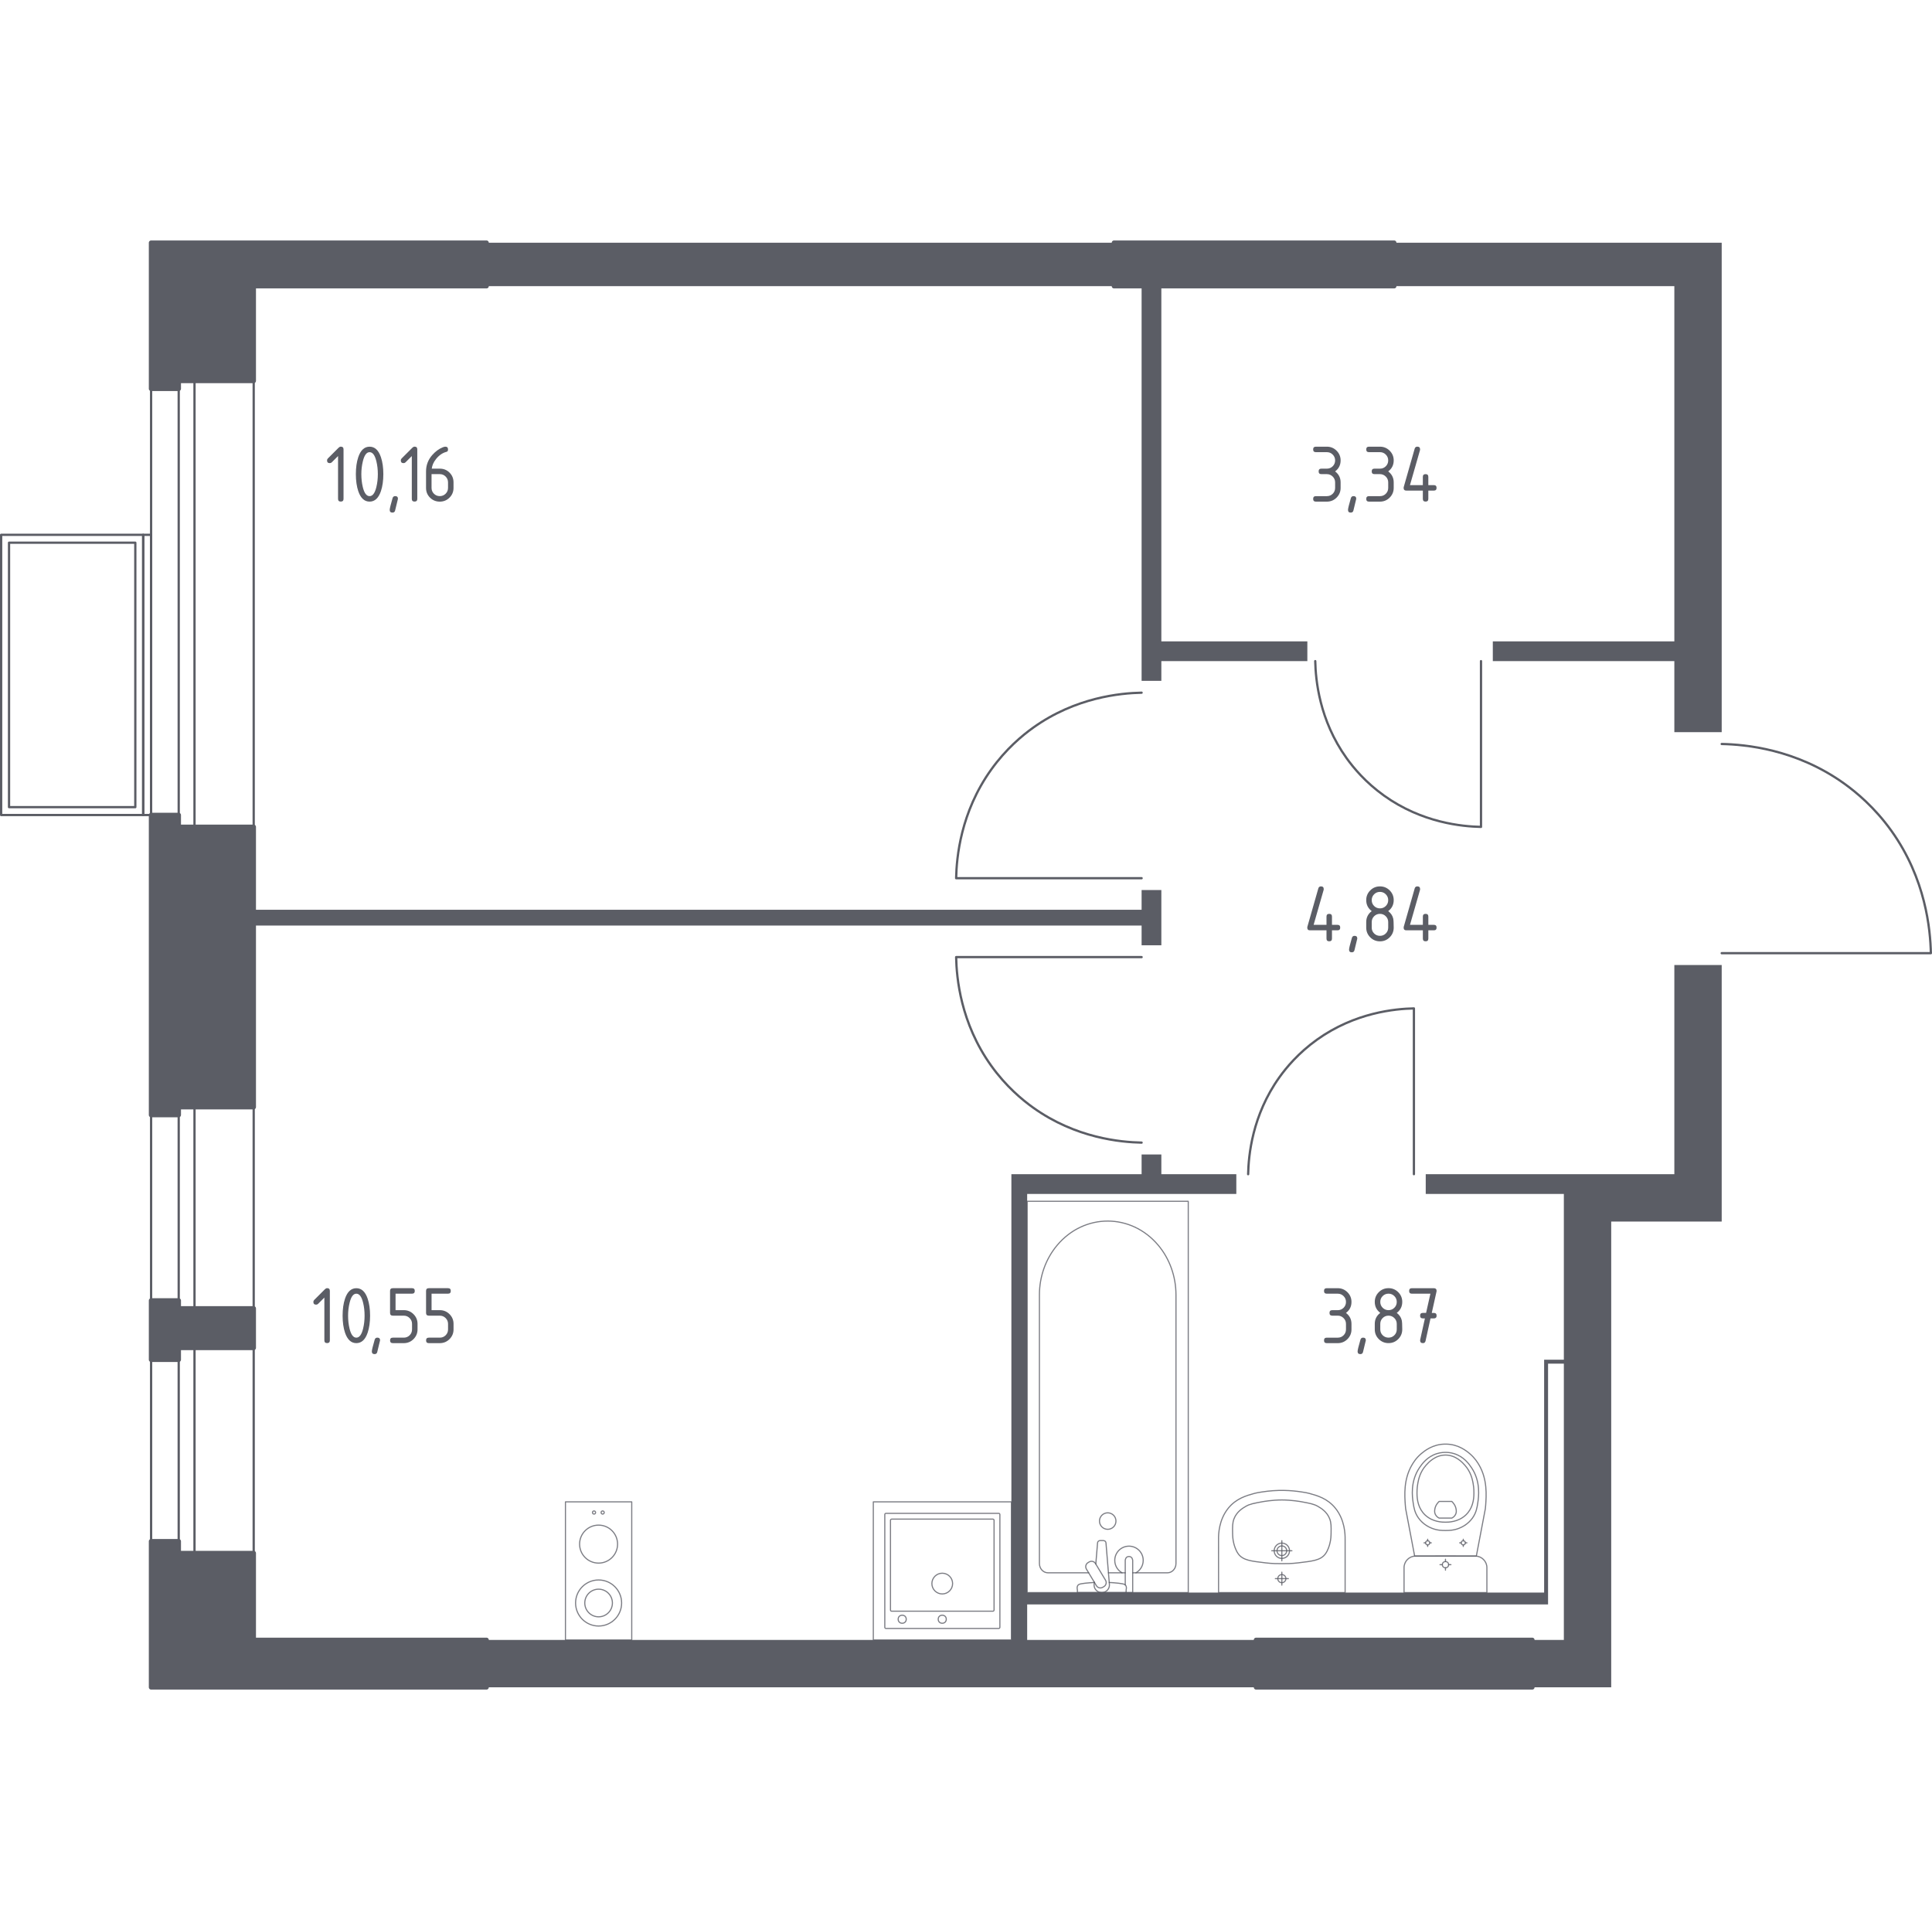 <?xml version="1.0" encoding="utf-8"?>
<!-- Generator: Adobe Illustrator 27.0.0, SVG Export Plug-In . SVG Version: 6.00 Build 0)  -->
<svg version="1.1" xmlns="http://www.w3.org/2000/svg" xmlns:xlink="http://www.w3.org/1999/xlink" x="0px" y="0px"
	 viewBox="0 0 1001.18 1000" style="enable-background:new 0 0 1001.18 1000;" xml:space="preserve">
<style type="text/css">
	.st0{fill:none;stroke:#5B5D65;stroke-width:1.178;stroke-linecap:round;stroke-linejoin:round;stroke-miterlimit:10;}
	.st1{fill:#5B5D65;}
	.st2{opacity:0.8;fill:none;stroke:#5B5D65;stroke-width:0.589;stroke-linecap:round;stroke-linejoin:round;stroke-miterlimit:10;}
	.st3{fill:#5B5D65;stroke:#5B5D65;stroke-width:2.356;stroke-linecap:round;stroke-linejoin:round;stroke-miterlimit:10;}
</style>
<g id="Слой_1">
</g>
<g id="Окна_x2C__двери">
	<g>
		<path class="st0" d="M892.2,385.48c12.19,0.26,38.46,2.61,63.4,20.45c6.3,4.51,15.84,12.39,24.54,24.54
			c17.84,24.94,20.19,51.2,20.45,63.39H892.2"/>
		<path class="st0" d="M646.8,608.38c0.2-9.66,2.07-30.48,16.21-50.24c3.57-4.99,9.82-12.56,19.45-19.45
			c19.76-14.14,40.58-16,50.24-16.21v85.89"/>
		<path class="st0" d="M681.57,342.54c0.2,9.66,2.07,30.48,16.21,50.24c3.57,4.99,9.82,12.56,19.45,19.45
			c19.76,14.14,40.58,16,50.24,16.21v-85.89"/>
		<path class="st0" d="M591.59,592.02c-10.81-0.23-34.11-2.31-56.22-18.14c-5.59-4-14.05-10.98-21.76-21.76
			c-15.82-22.11-17.91-45.41-18.13-56.22h96.12"/>
		<path class="st0" d="M591.59,358.9c-10.81,0.23-34.11,2.31-56.22,18.14c-5.59,4-14.05,10.98-21.76,21.76
			c-15.82,22.11-17.91,45.41-18.13,56.22h96.12"/>
		<g>
			<rect x="0.59" y="277.1" class="st0" width="73.62" height="145.19"/>
			<rect x="74.21" y="277.1" class="st0" width="4.09" height="145.19"/>
			<rect x="4.68" y="281.19" class="st0" width="65.44" height="137.01"/>
		</g>
		<g>
			<rect x="92.61" y="197.34" class="st0" width="8.18" height="231.08"/>
			<rect x="78.3" y="197.34" class="st0" width="53.17" height="231.08"/>
		</g>
		<g>
			<rect x="92.61" y="573.62" class="st0" width="8.18" height="104.29"/>
			<rect x="78.3" y="573.62" class="st0" width="53.17" height="104.29"/>
		</g>
		<g>
			<rect x="92.61" y="698.36" class="st0" width="8.18" height="106.34"/>
			<rect x="78.3" y="698.36" class="st0" width="53.17" height="106.34"/>
		</g>
	</g>
</g>
<g id="Шахты">
</g>
<g id="Перегородки">
	<g>
		<rect x="252.12" y="125.77" class="st1" width="325.15" height="22.49"/>
		<polygon class="st1" points="867.66,500 867.66,608.38 738.83,608.38 738.83,618.61 810.4,618.61 810.4,704.5 800.18,704.5 
			800.18,825.15 532.29,825.15 532.29,618.61 640.67,618.61 640.67,608.38 601.82,608.38 601.82,598.16 591.59,598.16 
			591.59,608.38 524.11,608.38 524.11,849.69 252.12,849.69 252.12,874.23 650.9,874.23 650.9,849.69 532.29,849.69 532.29,831.29 
			802.22,831.29 802.22,706.54 810.4,706.54 810.4,849.69 794.04,849.69 794.04,874.23 834.94,874.23 834.94,632.92 892.2,632.92 
			892.2,500 		"/>
		<polygon class="st1" points="591.59,461.15 591.59,471.37 131.47,471.37 131.47,479.55 591.59,479.55 591.59,489.77 
			601.82,489.77 601.82,461.15 		"/>
		<polygon class="st1" points="601.82,332.31 601.82,148.26 591.59,148.26 591.59,352.76 601.82,352.76 601.82,342.54 
			677.48,342.54 677.48,332.31 		"/>
		<polygon class="st1" points="722.47,125.77 722.47,148.26 867.66,148.26 867.66,332.31 773.59,332.31 773.59,342.54 
			867.66,342.54 867.66,379.35 892.2,379.35 892.2,125.77 		"/>
	</g>
</g>
<g id="Пунктир">
</g>
<g id="Сантехника">
	<g>
		<g>
			<circle class="st2" cx="312.3" cy="783.67" r="0.81"/>
			<circle class="st2" cx="307.83" cy="783.67" r="0.81"/>
		</g>
		<circle class="st2" cx="310.2" cy="830.55" r="11.93"/>
		<g>
			<circle class="st2" cx="310.19" cy="800.04" r="9.84"/>
		</g>
		
			<rect x="293.02" y="778.14" transform="matrix(-1 6.535897e-07 -6.535897e-07 -1 620.392 1627.832)" class="st2" width="34.35" height="71.55"/>
		<circle class="st2" cx="310.2" cy="830.55" r="7.16"/>
	</g>
	<g>
		
			<rect x="452.55" y="778.14" transform="matrix(-1 1.627308e-06 -1.627308e-06 -1 976.659 1627.831)" class="st2" width="71.55" height="71.55"/>
		<circle class="st2" cx="488.28" cy="820.49" r="5.37"/>
		<circle class="st2" cx="488.28" cy="838.96" r="2.09"/>
		<circle class="st2" cx="467.53" cy="838.96" r="2.09"/>
		<path class="st2" d="M459.11,784.1l58.44,0c0.33,0,0.6,0.27,0.6,0.6l0,58.44c0,0.33-0.27,0.6-0.6,0.6l-58.44,0
			c-0.33,0-0.6-0.27-0.6-0.6l0-58.44C458.51,784.37,458.78,784.1,459.11,784.1z"/>
		<path class="st2" d="M462.06,787.09l52.47,0c0.33,0,0.6,0.27,0.6,0.6l0,46.51c0,0.33-0.27,0.6-0.6,0.6l-52.47,0
			c-0.33,0-0.6-0.27-0.6-0.6l0-46.51C461.47,787.36,461.74,787.09,462.06,787.09z"/>
	</g>
	<g>
		<g>
			<line class="st2" x1="574.41" y1="814.91" x2="583.11" y2="814.91"/>
			<path class="st2" d="M586.97,814.91h17.99c2.46,0,4.44-2.15,4.44-4.8l0-139.23c0-9.5-3.28-18.67-9.19-25.7
				c-14.04-16.69-38.34-16.69-52.37,0c-5.92,7.03-9.2,16.21-9.2,25.7l0,139.23c0,2.65,1.99,4.8,4.45,4.8l21.07,0"/>
			<rect x="532.29" y="622.42" class="st2" width="83.48" height="202.73"/>
			<path class="st2" d="M574.03,783.83c2.36,0,4.27,1.91,4.27,4.27c0,2.36-1.91,4.27-4.27,4.27c-2.36,0-4.27-1.91-4.27-4.27
				C569.75,785.74,571.67,783.83,574.03,783.83z"/>
			<path class="st2" d="M583.11,825.15h3.86v-6.29v-0.43v-9.93c0,0-0.07-2.04-1.93-2.04c-1.86,0-1.93,2.04-1.93,2.04v9.93v0.43v2.32
				"/>
			<path class="st2" d="M567.08,819.75l-0.1,1.25c-0.16,1.99,1.33,3.87,3.52,4.12c0.15,0.02,0.29,0.03,0.44,0.03
				c0.15,0,0.29-0.01,0.44-0.03c2.19-0.26,3.68-2.14,3.53-4.12l-1.78-21.56c0-0.69-0.61-1.24-1.38-1.24h-1.62
				c-0.77,0-1.37,0.56-1.37,1.24l-0.9,10.92"/>
			<path class="st2" d="M563.79,809.66l0.63-0.38c1.13-0.67,2.6-0.31,3.27,0.82l5.21,8.65c0.68,1.12,0.31,2.6-0.81,3.28l-0.64,0.38
				c-1.11,0.68-2.59,0.31-3.27-0.81l-5.21-8.65C562.3,811.81,562.67,810.34,563.79,809.66z"/>
			<path class="st2" d="M567.19,819.92c-3.04,0.16-6.99,0.48-8.05,1.01c-1.47,0.75-0.82,2.85-0.82,2.85v1.34l25.25,0v-1.34
				c0,0,0.65-2.1-0.82-2.85c-1.04-0.53-4.9-0.84-7.93-1.01"/>
			<path class="st2" d="M588.64,814.91c2.25-1.26,3.78-3.67,3.78-6.44c0-4.07-3.3-7.37-7.37-7.37c-4.07,0-7.37,3.3-7.37,7.37
				c0,2.76,1.52,5.18,3.78,6.44"/>
		</g>
		<g>
			<path class="st2" d="M770.52,825.15v-11.72v-1.2c0-3.3-2.7-5.99-6.01-5.99l-30.91,0c-3.31,0-6.01,2.7-6.01,5.99v1.2l0,11.72
				L770.52,825.15z"/>
			<ellipse class="st2" cx="749.06" cy="810.7" rx="1.62" ry="1.62"/>
			<line class="st2" x1="751.89" y1="810.7" x2="750.68" y2="810.7"/>
			<line class="st2" x1="747.43" y1="810.7" x2="746.22" y2="810.7"/>
			<line class="st2" x1="749.06" y1="807.88" x2="749.06" y2="809.09"/>
			<line class="st2" x1="749.06" y1="812.32" x2="749.06" y2="813.53"/>
			<line class="st2" x1="760.16" y1="799.38" x2="759.35" y2="799.38"/>
			<line class="st2" x1="757.2" y1="799.38" x2="756.4" y2="799.38"/>
			<line class="st2" x1="758.28" y1="797.51" x2="758.28" y2="798.31"/>
			<line class="st2" x1="758.28" y1="800.46" x2="758.28" y2="801.26"/>
			<ellipse class="st2" cx="758.28" cy="799.38" rx="1.08" ry="1.07"/>
			<ellipse class="st2" cx="739.83" cy="799.38" rx="1.08" ry="1.07"/>
			<line class="st2" x1="741.71" y1="799.38" x2="740.91" y2="799.38"/>
			<line class="st2" x1="738.76" y1="799.38" x2="737.95" y2="799.38"/>
			<line class="st2" x1="739.83" y1="797.51" x2="739.83" y2="798.31"/>
			<line class="st2" x1="739.83" y1="800.46" x2="739.83" y2="801.26"/>
			<path class="st2" d="M728.24,779.75c0.06,0.83,0.13,1.51,0.18,1.96c1.56,8.18,3.11,16.36,4.67,24.54c5.33,0,10.65,0,15.98-0.01
				c5.33,0,10.65,0,15.98,0.01c1.56-8.18,3.11-16.36,4.67-24.54c0.05-0.45,0.12-1.13,0.18-1.96c0.34-4.9,0.92-13.17-3.39-20.62
				c-0.7-1.2-2.13-3.62-4.86-5.94c-1.64-1.39-5.98-4.96-12.42-4.96c-0.05,0-0.1,0-0.16,0c-0.05,0-0.1,0-0.16,0
				c-6.43,0-10.78,3.58-12.42,4.96c-2.73,2.31-4.16,4.74-4.86,5.94C727.31,766.58,727.89,774.84,728.24,779.75z"/>
			<path class="st2" d="M732.32,778.67c0.35,2.41,0.78,5.11,2.77,7.88c2.45,3.41,5.74,4.8,6.82,5.24c2.92,1.19,5.42,1.19,7.15,1.19
				s4.23,0,7.15-1.19c1.07-0.44,4.36-1.82,6.82-5.24c1.99-2.77,2.41-5.47,2.77-7.88c0.45-3.07,1.62-11.1-3.32-18.33
				c-1.23-1.8-3.87-5.6-8.94-7.17c-1.05-0.33-4.68-1.32-8.95,0c-5.07,1.57-7.7,5.37-8.94,7.17
				C730.7,767.57,731.87,775.6,732.32,778.67z"/>
			<path class="st2" d="M738.55,784.99c3.97,3.71,9.15,3.7,10.5,3.69c1.36,0.01,6.53,0.02,10.5-3.69c3.51-3.28,4.27-7.79,4.25-11.36
				c0.04-2.48-0.32-4.48-0.46-5.28c-0.35-1.95-1.21-5.8-4.23-9.18c-1.22-1.37-4.7-5.26-10.03-5.27c-5.37-0.01-8.88,3.92-10.09,5.27
				c-3.02,3.38-3.88,7.22-4.23,9.18c-0.14,0.79-0.5,2.8-0.46,5.28C734.28,777.21,735.04,781.71,738.55,784.99z"/>
			<path class="st2" d="M743.8,784.64c0.57,1.19,1.6,1.74,1.98,1.91c2.18,0,4.37,0,6.55,0c0.38-0.18,1.41-0.72,1.98-1.91
				c0.47-0.98,0.36-1.88,0.28-2.52c-0.28-2.15-1.63-3.61-2.26-4.2c-2.18,0-4.37,0-6.55,0c-0.61,0.57-1.94,1.97-2.25,4.08
				C743.44,782.67,743.31,783.62,743.8,784.64z"/>
		</g>
		<g>
			<path class="st2" d="M661.75,803.48c0-1.38,1.13-2.5,2.51-2.5c1.38,0,2.51,1.12,2.51,2.5c0,1.39-1.12,2.51-2.51,2.51
				C662.88,805.99,661.75,804.87,661.75,803.48z"/>
			<path class="st2" d="M660.29,803.48c0-2.19,1.79-3.97,3.98-3.97c2.19,0,3.97,1.78,3.97,3.97c0,2.2-1.78,3.97-3.97,3.97
				C662.07,807.46,660.29,805.68,660.29,803.48z"/>
			<path class="st2" d="M631.47,825.15h0.01l65.57,0h0.01c0-9.1,0-18.21,0-27.31c0-0.06,0-0.13-0.01-0.2
				c0.06-2.78-0.17-10.2-5.05-16.22c-4.1-5.05-9.36-6.51-13.47-7.64c-1.18-0.33-2.05-0.45-3.79-0.73c-5.57-0.9-12.73-1.32-20.96,0
				c-1.74,0.28-2.61,0.4-3.79,0.73c-4.11,1.14-9.37,2.6-13.47,7.64c-4.88,6.02-5.11,13.44-5.05,16.22c0,0.07-0.01,0.14-0.01,0.2
				C631.47,806.94,631.47,816.05,631.47,825.15z"/>
			<path class="st2" d="M638.74,794.17c0.03,1.61,0.07,3.42,0.66,5.67c0.2,0.74,0.88,3.32,2.26,5.22c2.52,3.48,6.85,3.79,14.15,4.69
				c3.47,0.43,6.33,0.42,8.45,0.41c0,0,0,0,0,0s0,0,0,0c2.11,0.01,4.97,0.02,8.45-0.41c7.29-0.9,11.62-1.21,14.15-4.69
				c1.35-1.86,2.03-4.36,2.23-5.11c0.62-2.29,0.66-4.14,0.69-5.78c0.05-3.22,0.08-5.12-0.72-7.22c-1.43-3.73-4.52-5.54-6.13-6.48
				c-2.04-1.19-4.28-1.6-8.76-2.42c0,0-4.89-0.89-9.91-0.89c0,0,0,0,0,0c0,0,0,0,0,0c-5.01,0-9.91,0.89-9.91,0.89
				c-4.45,0.81-6.67,1.21-8.67,2.37c-1.63,0.94-4.78,2.76-6.22,6.52C638.66,789.05,638.69,790.97,638.74,794.17z"/>
			<line class="st2" x1="669.48" y1="803.49" x2="659.05" y2="803.49"/>
			<line class="st2" x1="664.26" y1="798.27" x2="664.26" y2="808.7"/>
			<path class="st2" d="M662.16,817.93c0-1.16,0.94-2.1,2.1-2.1c1.16,0,2.1,0.94,2.1,2.1c0,1.16-0.94,2.1-2.1,2.1
				C663.11,820.04,662.16,819.1,662.16,817.93z"/>
			<line class="st2" x1="667.62" y1="817.93" x2="660.9" y2="817.93"/>
			<line class="st2" x1="664.26" y1="814.58" x2="664.26" y2="821.29"/>
		</g>
	</g>
</g>
<g id="Несущие">
	<g>
		<polygon class="st3" points="252.12,849.69 131.47,849.69 131.47,804.7 92.61,804.7 92.61,798.57 78.3,798.57 78.3,874.23 
			252.12,874.23 		"/>
		<polygon class="st3" points="92.61,677.91 92.61,673.82 78.3,673.82 78.3,704.5 92.61,704.5 92.61,698.36 131.47,698.36 
			131.47,677.91 		"/>
		<polygon class="st3" points="131.47,428.43 92.61,428.43 92.61,422.29 78.3,422.29 78.3,577.71 92.61,577.71 92.61,573.62 
			131.47,573.62 		"/>
		<rect x="650.9" y="849.69" class="st3" width="143.15" height="24.54"/>
		<polygon class="st3" points="252.12,125.77 78.3,125.77 78.3,201.43 92.61,201.43 92.61,197.34 131.47,197.34 131.47,148.26 
			252.12,148.26 		"/>
		<rect x="577.28" y="125.77" class="st3" width="145.19" height="22.49"/>
	</g>
</g>
<g id="Лестницы">
</g>
<g id="Площади">
	<g>
		<path class="st1" d="M168.09,672.3l-3.27,3.27c-0.27,0.27-0.61,0.4-1,0.4c-0.95,0-1.43-0.47-1.43-1.42c0-0.39,0.14-0.72,0.41-0.99
			l5.57-5.57c0.37-0.37,0.75-0.56,1.14-0.56c0.95,0,1.42,0.47,1.42,1.42v25.62c0,0.95-0.47,1.42-1.42,1.42s-1.42-0.47-1.42-1.42
			V672.3z"/>
		<path class="st1" d="M191.78,681.67c0,3.39-0.42,6.33-1.25,8.8c-1.22,3.62-3.18,5.44-5.87,5.44c-2.69,0-4.64-1.8-5.87-5.41
			c-0.83-2.47-1.25-5.41-1.25-8.82c0-3.41,0.42-6.35,1.25-8.82c1.22-3.61,3.18-5.41,5.87-5.41c2.69,0,4.64,1.81,5.87,5.44
			C191.36,675.34,191.78,678.28,191.78,681.67z M188.93,681.67c0-2.36-0.25-4.58-0.76-6.66c-0.76-3.15-1.93-4.72-3.52-4.72
			c-1.57,0-2.73,1.58-3.49,4.75c-0.52,2.13-0.78,4.34-0.78,6.64c0,2.34,0.25,4.57,0.75,6.67c0.76,3.15,1.93,4.72,3.52,4.72
			s2.75-1.57,3.52-4.72C188.68,686.24,188.93,684.01,188.93,681.67z"/>
		<path class="st1" d="M195.54,693.06c0.95,0,1.42,0.47,1.42,1.4c0,0.13-0.49,2.15-1.47,6.06c-0.17,0.72-0.63,1.08-1.38,1.08
			c-0.95,0-1.42-0.47-1.42-1.42c0-0.65,0.49-2.66,1.47-6.04C194.36,693.42,194.82,693.06,195.54,693.06z"/>
		<path class="st1" d="M202.13,680.25v-11.39c0-0.95,0.47-1.42,1.42-1.42h9.97c0.95,0,1.42,0.47,1.42,1.42s-0.47,1.42-1.42,1.42
			h-8.54v8.54h4.27c1.97,0,3.65,0.7,5.04,2.09c1.39,1.4,2.08,3.07,2.08,5.03v2.85c0,1.97-0.7,3.65-2.09,5.04
			c-1.4,1.39-3.07,2.08-5.03,2.08h-5.69c-0.95,0-1.42-0.47-1.42-1.42s0.47-1.42,1.42-1.42h5.69c1.19,0,2.2-0.41,3.03-1.24
			c0.83-0.83,1.24-1.84,1.24-3.03v-2.85c0-1.18-0.42-2.19-1.25-3.02s-1.84-1.25-3.02-1.25h-5.69
			C202.6,681.67,202.13,681.2,202.13,680.25z"/>
		<path class="st1" d="M220.79,680.25v-11.39c0-0.95,0.47-1.42,1.42-1.42h9.97c0.95,0,1.42,0.47,1.42,1.42s-0.47,1.42-1.42,1.42
			h-8.54v8.54h4.27c1.97,0,3.65,0.7,5.04,2.09c1.39,1.4,2.08,3.07,2.08,5.03v2.85c0,1.97-0.7,3.65-2.09,5.04
			c-1.4,1.39-3.07,2.08-5.03,2.08h-5.69c-0.95,0-1.42-0.47-1.42-1.42s0.47-1.42,1.42-1.42h5.69c1.19,0,2.2-0.41,3.03-1.24
			c0.83-0.83,1.24-1.84,1.24-3.03v-2.85c0-1.18-0.42-2.19-1.25-3.02s-1.84-1.25-3.02-1.25h-5.69
			C221.26,681.67,220.79,681.2,220.79,680.25z"/>
	</g>
	<g>
		<path class="st1" d="M175.18,236.29l-3.27,3.27c-0.27,0.27-0.61,0.4-1,0.4c-0.95,0-1.43-0.47-1.43-1.42
			c0-0.39,0.14-0.72,0.41-0.99l5.57-5.57c0.37-0.37,0.75-0.56,1.14-0.56c0.95,0,1.42,0.47,1.42,1.42v25.62
			c0,0.95-0.47,1.42-1.42,1.42s-1.42-0.47-1.42-1.42V236.29z"/>
		<path class="st1" d="M198.65,245.66c0,3.39-0.42,6.33-1.25,8.8c-1.22,3.62-3.18,5.44-5.87,5.44c-2.69,0-4.64-1.8-5.87-5.41
			c-0.83-2.47-1.25-5.41-1.25-8.82c0-3.41,0.42-6.35,1.25-8.82c1.22-3.61,3.18-5.41,5.87-5.41c2.69,0,4.64,1.81,5.87,5.44
			C198.23,239.34,198.65,242.27,198.65,245.66z M195.8,245.66c0-2.36-0.25-4.58-0.76-6.66c-0.76-3.15-1.93-4.72-3.52-4.72
			c-1.57,0-2.73,1.58-3.49,4.75c-0.52,2.13-0.78,4.34-0.78,6.64c0,2.34,0.25,4.57,0.75,6.67c0.76,3.15,1.93,4.72,3.52,4.72
			s2.75-1.57,3.52-4.72C195.55,250.23,195.8,248.01,195.8,245.66z"/>
		<path class="st1" d="M204.8,257.05c0.95,0,1.42,0.47,1.42,1.4c0,0.13-0.49,2.15-1.47,6.06c-0.17,0.72-0.63,1.08-1.38,1.08
			c-0.95,0-1.42-0.47-1.42-1.42c0-0.65,0.49-2.66,1.47-6.04C203.62,257.41,204.08,257.05,204.8,257.05z"/>
		<path class="st1" d="M213.4,236.29l-3.27,3.27c-0.27,0.27-0.61,0.4-1,0.4c-0.95,0-1.43-0.47-1.43-1.42c0-0.39,0.14-0.72,0.41-0.99
			l5.57-5.57c0.37-0.37,0.75-0.56,1.14-0.56c0.95,0,1.42,0.47,1.42,1.42v25.62c0,0.95-0.47,1.42-1.42,1.42s-1.42-0.47-1.42-1.42
			V236.29z"/>
		<path class="st1" d="M230.75,231.43c0.95,0,1.42,0.47,1.42,1.42c0,0.7-0.24,1.11-0.71,1.23c-2.11,0.53-3.96,1.8-5.54,3.8
			c-1.25,1.58-1.98,3.23-2.18,4.94h4.16c2.01,0,3.7,0.69,5.07,2.07c1.37,1.38,2.05,3.06,2.05,5.05v2.85c0,1.98-0.69,3.67-2.08,5.05
			c-1.39,1.38-3.07,2.07-5.04,2.07c-1.98,0-3.67-0.69-5.05-2.06c-1.38-1.37-2.07-3.04-2.07-5.02v-8.58c0-3.22,1.07-6.05,3.21-8.48
			c1.67-1.88,3.49-3.22,5.46-4.01C230.02,231.53,230.45,231.43,230.75,231.43z M223.63,245.66v7.12c0,1.19,0.41,2.2,1.24,3.03
			c0.83,0.83,1.84,1.24,3.03,1.24s2.2-0.42,3.03-1.25c0.83-0.83,1.24-1.84,1.24-3.02v-2.85c0-1.19-0.42-2.2-1.25-3.03
			c-0.83-0.83-1.84-1.24-3.02-1.24H223.63z"/>
	</g>
	<g>
		<path class="st1" d="M693.23,681.67h-2.85c-0.95,0-1.42-0.47-1.42-1.42s0.47-1.42,1.42-1.42h2.85c1.19,0,2.2-0.41,3.03-1.24
			c0.83-0.83,1.24-1.84,1.24-3.03c0-1.18-0.42-2.19-1.25-3.02s-1.84-1.25-3.02-1.25h-5.69c-0.95,0-1.42-0.47-1.42-1.42
			s0.47-1.42,1.42-1.42h5.69c1.97,0,3.65,0.7,5.04,2.09c1.39,1.4,2.08,3.07,2.08,5.03c0,2.36-0.95,4.26-2.85,5.69
			c1.9,1.44,2.85,3.34,2.85,5.69v2.85c0,1.97-0.7,3.65-2.09,5.04c-1.4,1.39-3.07,2.08-5.03,2.08h-5.69c-0.95,0-1.42-0.47-1.42-1.42
			s0.47-1.42,1.42-1.42h5.69c1.19,0,2.2-0.41,3.03-1.24c0.83-0.83,1.24-1.84,1.24-3.03v-2.85c0-1.18-0.42-2.19-1.25-3.02
			S694.41,681.67,693.23,681.67z"/>
		<path class="st1" d="M706.37,693.06c0.95,0,1.42,0.47,1.42,1.4c0,0.13-0.49,2.15-1.47,6.06c-0.17,0.72-0.63,1.08-1.38,1.08
			c-0.95,0-1.42-0.47-1.42-1.42c0-0.65,0.49-2.66,1.47-6.04C705.19,693.42,705.65,693.06,706.37,693.06z"/>
		<path class="st1" d="M719.54,695.9c-1.97,0-3.65-0.69-5.04-2.08s-2.08-3.07-2.08-5.04v-2.85c0-2.36,0.95-4.26,2.85-5.69
			c-1.9-1.44-2.85-3.34-2.85-5.69c0-1.97,0.69-3.65,2.08-5.04c1.39-1.39,3.07-2.08,5.04-2.08s3.65,0.69,5.04,2.08
			c1.39,1.39,2.08,3.07,2.08,5.04c0,2.36-0.95,4.26-2.85,5.69c1.37,1.04,2.23,2.31,2.59,3.82c0.17,0.76,0.26,2.34,0.26,4.72
			c0,1.97-0.69,3.65-2.08,5.04C723.19,695.21,721.51,695.9,719.54,695.9z M719.54,678.82c1.19,0,2.2-0.41,3.03-1.24
			c0.83-0.83,1.24-1.84,1.24-3.03c0-1.18-0.42-2.19-1.25-3.02s-1.84-1.25-3.02-1.25c-1.19,0-2.2,0.41-3.03,1.24
			c-0.83,0.83-1.24,1.84-1.24,3.03s0.41,2.2,1.24,3.03S718.35,678.82,719.54,678.82z M719.54,693.06c1.19,0,2.2-0.41,3.03-1.24
			c0.83-0.83,1.24-1.84,1.24-3.03v-2.85c0-1.18-0.42-2.19-1.25-3.02s-1.84-1.25-3.02-1.25c-1.19,0-2.2,0.41-3.03,1.24
			c-0.83,0.83-1.24,1.84-1.24,3.03v2.85c0,1.19,0.41,2.2,1.24,3.03C717.34,692.64,718.35,693.06,719.54,693.06z"/>
		<path class="st1" d="M738.4,683.09l-1.06,0c-0.95,0-1.43-0.47-1.43-1.42c0-0.95,0.47-1.42,1.42-1.42l1.68,0l2.24-9.96h-9.6
			c-0.95,0-1.42-0.47-1.42-1.42s0.47-1.42,1.42-1.42h11.39c0.93,0,1.41,0.46,1.42,1.38c0,0.09-0.01,0.2-0.04,0.34l-2.46,11.09
			l1.08,0c0.95,0,1.43,0.47,1.43,1.42c0,0.95-0.48,1.42-1.43,1.42l-1.73,0l-2.58,11.69c-0.17,0.75-0.62,1.12-1.36,1.12
			c-0.96,0-1.45-0.47-1.45-1.42c0-0.14,0.01-0.25,0.03-0.32L738.4,683.09z"/>
	</g>
	<g>
		<path class="st1" d="M677.44,480.61c0-0.16,0.01-0.29,0.04-0.39l5.69-19.93c0.2-0.69,0.66-1.04,1.38-1.04
			c0.95,0,1.42,0.48,1.42,1.43c0,0.13-0.02,0.27-0.05,0.41l-5.19,18.09h6.67v-4.27c0-0.95,0.47-1.42,1.42-1.42
			c0.95,0,1.42,0.47,1.42,1.42v4.27h2.85c0.95,0,1.42,0.47,1.42,1.42s-0.47,1.42-1.42,1.42h-2.85v4.27c0,0.95-0.47,1.42-1.42,1.42
			c-0.95,0-1.42-0.47-1.42-1.42v-4.27h-8.54C677.91,482.04,677.44,481.56,677.44,480.61z"/>
		<path class="st1" d="M701.94,484.88c0.95,0,1.42,0.47,1.42,1.4c0,0.13-0.49,2.15-1.47,6.06c-0.17,0.72-0.63,1.08-1.38,1.08
			c-0.95,0-1.42-0.47-1.42-1.42c0-0.65,0.49-2.66,1.47-6.04C700.76,485.24,701.23,484.88,701.94,484.88z"/>
		<path class="st1" d="M715.11,487.73c-1.97,0-3.65-0.69-5.04-2.08s-2.08-3.07-2.08-5.04v-2.85c0-2.36,0.95-4.26,2.85-5.69
			c-1.9-1.44-2.85-3.34-2.85-5.69c0-1.97,0.69-3.65,2.08-5.04c1.39-1.39,3.07-2.08,5.04-2.08s3.65,0.69,5.04,2.08
			c1.39,1.39,2.08,3.07,2.08,5.04c0,2.36-0.95,4.26-2.85,5.69c1.37,1.04,2.23,2.31,2.59,3.82c0.17,0.76,0.26,2.34,0.26,4.72
			c0,1.97-0.69,3.65-2.08,5.04C718.76,487.04,717.08,487.73,715.11,487.73z M715.11,470.65c1.19,0,2.2-0.41,3.03-1.24
			c0.83-0.83,1.24-1.84,1.24-3.03c0-1.18-0.42-2.19-1.25-3.02s-1.84-1.25-3.02-1.25c-1.19,0-2.2,0.41-3.03,1.24
			c-0.83,0.83-1.24,1.84-1.24,3.03s0.41,2.2,1.24,3.03S713.92,470.65,715.11,470.65z M715.11,484.88c1.19,0,2.2-0.41,3.03-1.24
			c0.83-0.83,1.24-1.84,1.24-3.03v-2.85c0-1.18-0.42-2.19-1.25-3.02s-1.84-1.25-3.02-1.25c-1.19,0-2.2,0.41-3.03,1.24
			c-0.83,0.83-1.24,1.84-1.24,3.03v2.85c0,1.19,0.41,2.2,1.24,3.03C712.91,484.47,713.92,484.88,715.11,484.88z"/>
		<path class="st1" d="M727.38,480.61c0-0.16,0.01-0.29,0.04-0.39l5.69-19.93c0.2-0.69,0.66-1.04,1.38-1.04
			c0.95,0,1.42,0.48,1.42,1.43c0,0.13-0.02,0.27-0.05,0.41l-5.19,18.09h6.67v-4.27c0-0.95,0.47-1.42,1.42-1.42
			c0.95,0,1.42,0.47,1.42,1.42v4.27h2.85c0.95,0,1.42,0.47,1.42,1.42s-0.47,1.42-1.42,1.42h-2.85v4.27c0,0.95-0.47,1.42-1.42,1.42
			c-0.95,0-1.42-0.47-1.42-1.42v-4.27h-8.54C727.85,482.04,727.38,481.56,727.38,480.61z"/>
	</g>
	<g>
		<path class="st1" d="M687.6,245.66h-2.85c-0.95,0-1.42-0.47-1.42-1.42s0.47-1.42,1.42-1.42h2.85c1.19,0,2.2-0.41,3.03-1.24
			c0.83-0.83,1.24-1.84,1.24-3.03c0-1.18-0.42-2.19-1.25-3.02s-1.84-1.25-3.02-1.25h-5.69c-0.95,0-1.42-0.47-1.42-1.42
			s0.47-1.42,1.42-1.42h5.69c1.97,0,3.65,0.7,5.04,2.09c1.39,1.4,2.08,3.07,2.08,5.03c0,2.36-0.95,4.26-2.85,5.69
			c1.9,1.44,2.85,3.34,2.85,5.69v2.85c0,1.97-0.7,3.65-2.09,5.04c-1.4,1.39-3.07,2.08-5.03,2.08h-5.69c-0.95,0-1.42-0.47-1.42-1.42
			s0.47-1.42,1.42-1.42h5.69c1.19,0,2.2-0.41,3.03-1.24c0.83-0.83,1.24-1.84,1.24-3.03v-2.85c0-1.18-0.42-2.19-1.25-3.02
			S688.78,245.66,687.6,245.66z"/>
		<path class="st1" d="M701.4,257.05c0.95,0,1.42,0.47,1.42,1.4c0,0.13-0.49,2.15-1.47,6.06c-0.17,0.72-0.63,1.08-1.38,1.08
			c-0.95,0-1.42-0.47-1.42-1.42c0-0.65,0.49-2.66,1.47-6.04C700.22,257.41,700.69,257.05,701.4,257.05z"/>
		<path class="st1" d="M715.11,245.66h-2.85c-0.95,0-1.42-0.47-1.42-1.42s0.47-1.42,1.42-1.42h2.85c1.19,0,2.2-0.41,3.03-1.24
			c0.83-0.83,1.24-1.84,1.24-3.03c0-1.18-0.42-2.19-1.25-3.02s-1.84-1.25-3.02-1.25h-5.69c-0.95,0-1.42-0.47-1.42-1.42
			s0.47-1.42,1.42-1.42h5.69c1.97,0,3.65,0.7,5.04,2.09c1.39,1.4,2.08,3.07,2.08,5.03c0,2.36-0.95,4.26-2.85,5.69
			c1.9,1.44,2.85,3.34,2.85,5.69v2.85c0,1.97-0.7,3.65-2.09,5.04c-1.4,1.39-3.07,2.08-5.03,2.08h-5.69c-0.95,0-1.42-0.47-1.42-1.42
			s0.47-1.42,1.42-1.42h5.69c1.19,0,2.2-0.41,3.03-1.24c0.83-0.83,1.24-1.84,1.24-3.03v-2.85c0-1.18-0.42-2.19-1.25-3.02
			S716.29,245.66,715.11,245.66z"/>
		<path class="st1" d="M727.37,252.78c0-0.16,0.01-0.29,0.04-0.39l5.69-19.93c0.2-0.69,0.66-1.04,1.38-1.04
			c0.95,0,1.42,0.48,1.42,1.43c0,0.13-0.02,0.27-0.05,0.41l-5.19,18.09h6.67v-4.27c0-0.95,0.47-1.42,1.42-1.42
			c0.95,0,1.42,0.47,1.42,1.42v4.27h2.85c0.95,0,1.42,0.47,1.42,1.42s-0.47,1.42-1.42,1.42h-2.85v4.27c0,0.95-0.47,1.42-1.42,1.42
			c-0.95,0-1.42-0.47-1.42-1.42v-4.27h-8.54C727.85,254.2,727.37,253.73,727.37,252.78z"/>
	</g>
</g>
<g id="Таблички">
</g>
<g id="Этаж_x2C__секции">
</g>
</svg>
